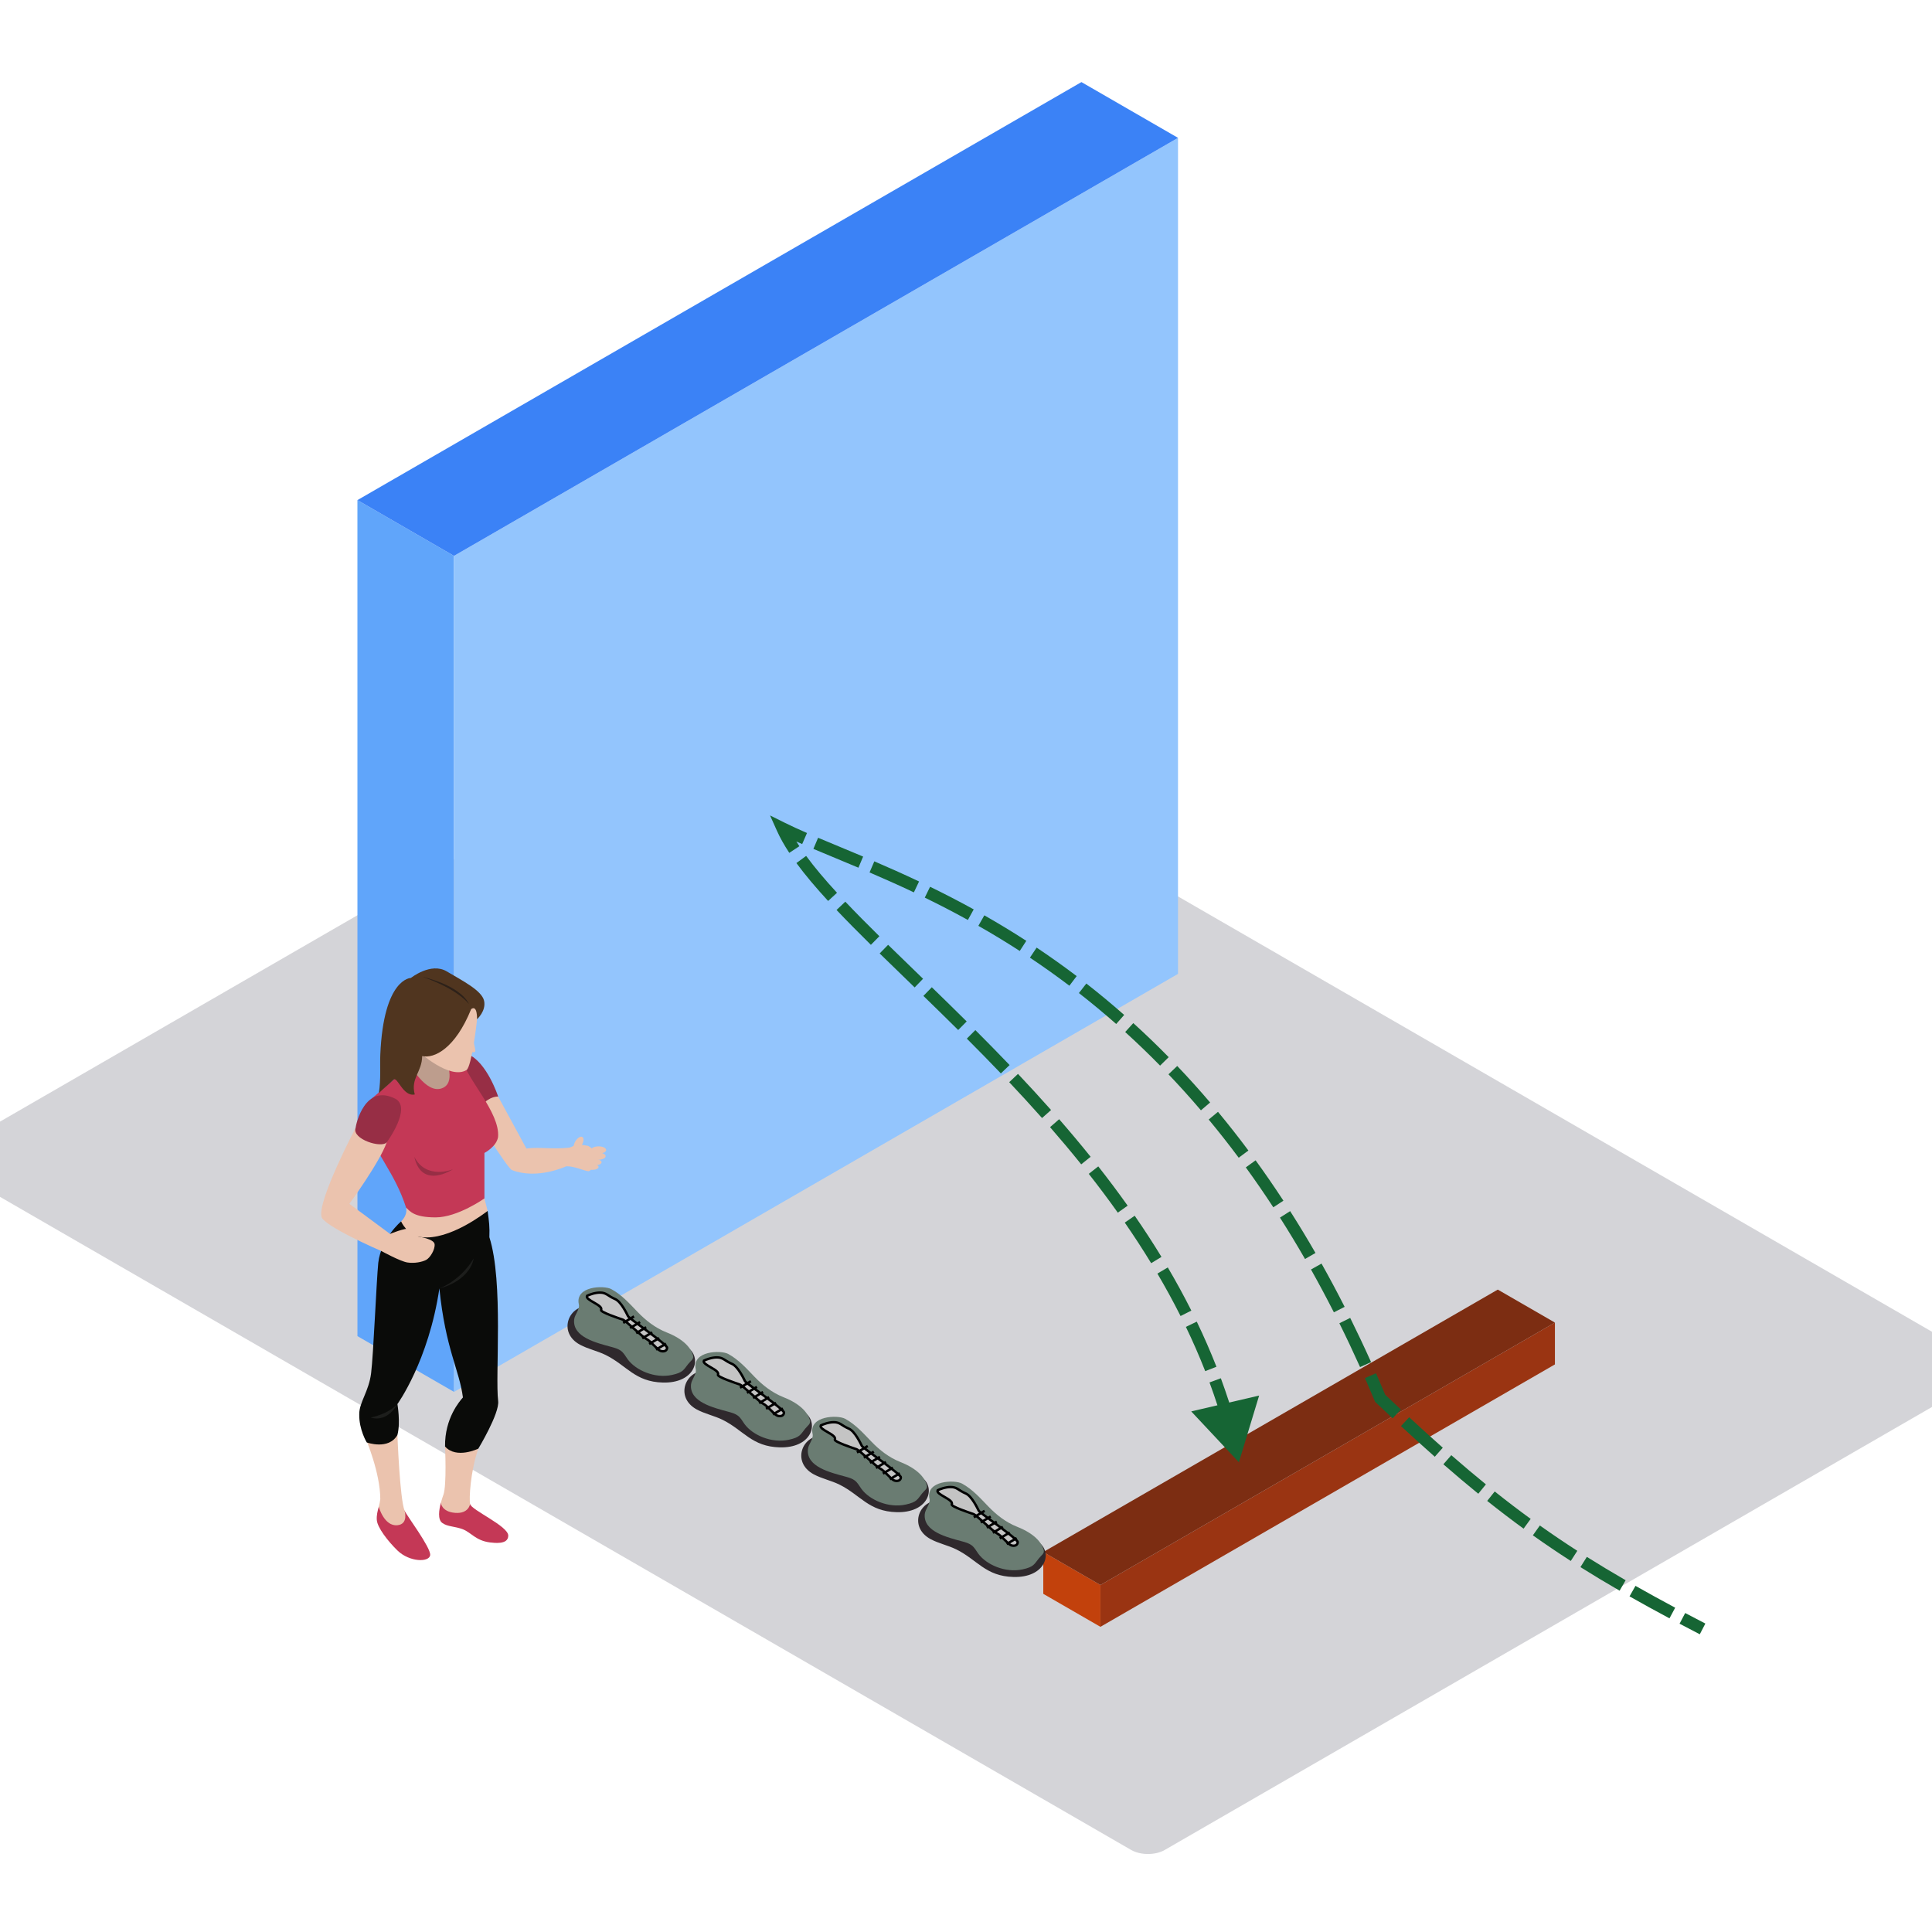 <svg width="800" height="800" viewBox="0 0 800 800" fill="none" xmlns="http://www.w3.org/2000/svg">
<g clip-path="url(#clip0_7674_25123)">
<rect width="580.05" height="406.035" rx="8" transform="matrix(0.866 0.5 -0.866 0.5 324.647 277)" fill="#D4D4D8"/>
<rect width="46.187" height="346.187" transform="matrix(0.866 0.5 3.18351e-05 1 148 207.078)" fill="#60A5FA"/>
<rect width="346.187" height="346.187" transform="matrix(0.866 -0.5 -3.18351e-05 1 188 230.174)" fill="#93C5FD"/>
<rect width="346.187" height="46.187" transform="matrix(0.866 -0.5 0.866 0.5 148 207.084)" fill="#3B82F6"/>
<path fill-rule="evenodd" clip-rule="evenodd" d="M200.591 496.231C201.139 498.373 201.923 501.419 201.923 501.419L195.297 511.128L180.91 515.877L172.557 515.241L165.552 508.292C165.552 508.292 164.836 509.117 166.091 505.759C169.056 502.81 168.159 500.073 168.159 500.073L186.654 494.998C186.654 494.998 200.25 494.89 200.591 496.231Z" fill="#EBC3AE"/>
<path fill-rule="evenodd" clip-rule="evenodd" d="M182.552 622.287C181.758 625.283 181.197 629.151 183.099 630.591C185.253 632.229 188.436 631.964 191.768 633.29C195.094 634.617 197.076 637.954 202.869 638.686C204.361 638.817 210.455 639.828 210.455 635.858C210.455 631.88 195.102 625.254 194.653 622.786L182.552 622.287Z" fill="#C43856"/>
<path fill-rule="evenodd" clip-rule="evenodd" d="M194.653 622.784C194.2 620.776 194.741 609.356 198.065 599.851C196.085 595.648 190.88 595.922 190.88 595.922L184.285 598.968C184.285 598.968 185.041 614.929 183.606 618.948C183.368 619.61 182.933 620.849 182.552 622.286C182.552 622.286 182.795 625.984 188.453 626.442C194.111 626.897 194.653 622.784 194.653 622.784Z" fill="#EBC3AE"/>
<path fill-rule="evenodd" clip-rule="evenodd" d="M167.529 625.531C168.265 627.373 178.398 640.787 178.126 643.891C177.856 647.001 169.594 646.911 164.561 642.008C160.573 638.12 156.302 632.564 156.035 629.457C155.86 627.466 156.359 625.711 156.832 623.904L167.529 625.531Z" fill="#C43856"/>
<path fill-rule="evenodd" clip-rule="evenodd" d="M156.832 623.904C157.092 622.896 157.347 621.873 157.473 620.777C157.45 609.771 151.509 595.92 151.509 595.92L164.561 594.186C164.561 594.186 165.552 620.593 167.529 625.531C167.529 625.531 169.285 631.092 164.561 631.562C159.04 632.107 156.832 623.904 156.832 623.904Z" fill="#EBC3AE"/>
<path fill-rule="evenodd" clip-rule="evenodd" d="M201.923 501.42C200.969 502.09 186.15 513.77 174.427 512.263C168.523 511.499 166.091 505.76 166.091 505.76C166.091 505.76 157.851 512.633 156.631 522.916C155.852 530.981 154.626 560.928 153.669 568.602C152.712 576.277 148.721 580.664 148.756 585.595C148.627 591.996 151.867 597.281 151.867 597.281C151.867 597.281 160.928 600.583 164.561 594.185C165.913 589.07 164.561 581.395 164.561 581.395C164.561 581.395 177.449 563.662 181.941 533.506C184.457 558.543 190.244 567.326 191.687 578.655C190.378 580.142 184.107 587.271 184.285 598.968C188.994 604.285 198.064 599.851 198.064 599.851C198.064 599.851 206.911 585.219 206.278 580.116C204.977 569.698 208.57 530.774 202.642 512.315C202.791 507.917 202.531 506.014 201.923 501.42Z" fill="#0A0B09"/>
<path fill-rule="evenodd" clip-rule="evenodd" d="M164.561 581.395C164.561 581.395 161.418 585.274 153.517 586.965C160.702 589.159 164.561 581.395 164.561 581.395Z" fill="#1D1E1C"/>
<path fill-rule="evenodd" clip-rule="evenodd" d="M234.436 482.944C237.541 482.755 241.796 484.795 243.592 484.976C245.388 485.157 247.451 478.31 247.451 478.31C247.451 478.31 244.81 474.565 243.074 474.385C241.338 474.204 238.833 473.547 238.833 473.547C238.833 473.547 237.759 474.622 235.693 475.22C233.625 475.812 233.132 478.31 233.132 478.31C233.132 478.31 233.88 482.819 234.436 482.944Z" fill="#EBC3AE"/>
<path fill-rule="evenodd" clip-rule="evenodd" d="M206.278 454.064C206.278 454.064 214.322 468.871 217.957 475.583C223.346 474.852 228.594 475.994 235.693 475.219C235.493 476.431 234.436 482.943 234.436 482.943C234.436 482.943 222.578 488.557 212.073 484.537C210.073 483.998 195.297 459.683 195.297 459.683L199.041 452.734L206.278 454.064Z" fill="#EBC3AE"/>
<path fill-rule="evenodd" clip-rule="evenodd" d="M193.776 436.523C201.654 439.811 206.278 454.064 206.278 454.064C206.278 454.064 202.869 453.747 199.502 457.676C196.131 461.602 187.78 442.411 187.78 442.411C187.78 442.411 192.192 436.346 193.776 436.523Z" fill="#972E45"/>
<path fill-rule="evenodd" clip-rule="evenodd" d="M185.929 434.833L190.029 451.275L183.606 457.676L170.494 454.388L167.079 446.253L169.955 431.977L185.929 434.833Z" fill="#BD9D8D"/>
<path fill-rule="evenodd" clip-rule="evenodd" d="M154.15 470.098C155.225 477.595 163.487 485.45 168.159 500.073C169.766 501.446 171.213 504.093 180.372 504.093C189.531 504.093 200.591 496.232 200.591 496.232V477.408C200.591 477.408 205.562 474.852 206.235 470.829C207.138 460.599 192.945 446.526 191.51 438.668C190.25 438.668 184.595 438.668 184.595 438.668C184.595 438.668 189.17 448.718 182.707 450.729C176.241 452.738 169.955 441.043 169.955 441.043L154.15 454.717C154.15 454.717 153.07 462.607 154.15 470.098Z" fill="#C43856"/>
<path fill-rule="evenodd" clip-rule="evenodd" d="M197.523 422.039C197.451 423.692 195.28 441.501 193.214 443.052C186.299 447.348 173.218 435.354 173.218 435.354L182.706 414.455H198.6C198.6 414.455 198.961 418.658 197.523 422.039Z" fill="#EBC3AE"/>
<path fill-rule="evenodd" clip-rule="evenodd" d="M195.103 417.836C188.522 434.124 179.833 438.441 174.803 437.295C174.783 443.923 169.932 446.459 171.749 453.195C166.902 454.274 164.515 445.567 162.997 447.066C161.473 448.561 158.101 451.391 156.866 452.624C157.786 446.8 157.276 441.425 157.474 436.75C158.817 404.927 170.136 404.95 170.136 404.95C170.136 404.95 178.427 398.339 184.964 402.222C191.499 406.104 199.503 410.136 200.445 414.388C201.388 418.635 197.523 422.039 197.523 422.039C197.523 422.039 197.77 415.939 195.103 417.836Z" fill="#50351F"/>
<path fill-rule="evenodd" clip-rule="evenodd" d="M174.983 404.496C174.983 404.496 190.161 407.691 194.203 415.733C188.276 408.787 174.983 404.496 174.983 404.496Z" fill="#2D2119"/>
<path fill-rule="evenodd" clip-rule="evenodd" d="M195.297 428.227C195.297 428.227 197.01 434.531 196.804 435.353C196.603 436.181 193.776 435.353 193.776 435.353L195.297 428.227Z" fill="#EBC3AE"/>
<path fill-rule="evenodd" clip-rule="evenodd" d="M173.184 512.041C173.184 512.041 172.11 509.118 169.861 508.753C167.618 508.386 161.513 510.942 161.513 510.942C160.172 509.951 144.671 498.47 144.671 498.47C144.671 498.47 157.17 481.416 160.138 473.01L147.235 467.084C147.235 467.084 131.696 496.599 133.088 503.682C133.403 507.381 157.11 517.705 158.009 518.072C158.009 518.072 165.733 522.31 168.698 522.768C171.66 523.222 174.802 522.552 176.421 521.724C178.037 520.905 180.154 517.524 179.97 515.242C179.793 512.957 173.184 512.041 173.184 512.041Z" fill="#EBC3AE"/>
<path fill-rule="evenodd" clip-rule="evenodd" d="M160.138 473.01C160.676 472.325 170.405 458.724 163.802 455.025C151.139 448.444 147.412 465.44 147.235 467.084C145.705 471.747 158.009 475.583 160.138 473.01Z" fill="#972E45"/>
<path fill-rule="evenodd" clip-rule="evenodd" d="M171.571 479.059C174.622 492.761 187.556 484.174 187.556 484.174C187.556 484.174 176.599 488.744 171.571 479.059Z" fill="#972E45"/>
<path fill-rule="evenodd" clip-rule="evenodd" d="M181.941 533.505C181.941 533.505 190.415 530.596 196.179 521.076C194.022 530.954 181.941 533.505 181.941 533.505Z" fill="#1D1E1C"/>
<path fill-rule="evenodd" clip-rule="evenodd" d="M240.87 474.161C239.999 475.548 238.719 476.297 238.011 475.837C237.298 475.373 237.435 473.872 238.309 472.488C239.177 471.103 240.463 470.351 241.168 470.815C241.881 471.278 241.747 472.773 240.87 474.161Z" fill="#EBC3AE"/>
<path fill-rule="evenodd" clip-rule="evenodd" d="M251 476.191C251 477.027 249.59 477.706 247.854 477.706C246.11 477.706 244.703 477.027 244.703 476.191C244.703 475.36 246.11 474.684 247.854 474.684C249.59 474.684 251 475.36 251 476.191Z" fill="#EBC3AE"/>
<path fill-rule="evenodd" clip-rule="evenodd" d="M250.797 478.748C250.797 479.599 249.23 480.29 247.302 480.29C245.371 480.29 243.804 479.599 243.804 478.748C243.804 477.894 245.371 477.203 247.302 477.203C249.23 477.203 250.797 477.894 250.797 478.748Z" fill="#EBC3AE"/>
<path fill-rule="evenodd" clip-rule="evenodd" d="M249.098 481.253C249.098 481.964 247.877 482.536 246.362 482.536C244.852 482.536 243.626 481.964 243.626 481.253C243.626 480.542 244.852 479.965 246.362 479.965C247.877 479.965 249.098 480.542 249.098 481.253Z" fill="#EBC3AE"/>
<path fill-rule="evenodd" clip-rule="evenodd" d="M247.855 483.225C247.855 483.873 246.734 484.4 245.354 484.4C243.976 484.4 242.858 483.873 242.858 483.225C242.858 482.578 243.976 482.051 245.354 482.051C246.734 482.051 247.855 482.578 247.855 483.225Z" fill="#EBC3AE"/>
<rect width="27.32" height="17.32" transform="matrix(0.866 0.5 3.18351e-05 1 432 642.652)" fill="#C2410C"/>
<rect width="217.32" height="17.32" transform="matrix(0.866 -0.5 -3.18351e-05 1 455.66 656.312)" fill="#9A3412"/>
<rect width="217.32" height="27.32" transform="matrix(0.866 -0.5 0.866 0.5 432 642.654)" fill="#7C2D12"/>
<path fill-rule="evenodd" clip-rule="evenodd" d="M240.179 556.828C243.478 558.599 247.385 559.393 250.764 561.055C259.525 565.371 262.872 572.195 274.497 572.487C287.096 572.807 290.532 563.442 285.739 558.781C284.86 557.928 247.506 541.175 244.493 540.855C235.527 539.902 230.673 551.73 240.179 556.828Z" fill="#2F292D"/>
<path fill-rule="evenodd" clip-rule="evenodd" d="M237.734 546.481C237.097 553.718 246.966 556.053 253.386 557.793C254.72 558.154 256.081 558.564 257.128 559.351C258.381 560.297 259.042 561.669 259.928 562.877C263.247 567.386 271.073 570.901 278.267 569.332C282.907 568.325 283.076 567.176 284.945 564.83C286.089 563.389 287.45 562.77 286.955 561.154C286.077 558.275 283.314 554.601 276.015 551.712C271.278 549.834 267.391 546.746 264.068 543.306C260.745 539.867 257.543 536.208 253.145 533.803C250.116 532.152 238.004 532.503 239.687 540.118C240.167 542.288 237.927 544.266 237.734 546.481Z" fill="#6A7C72"/>
<path d="M248.892 542.392C249.894 540.392 242.17 538.367 243.066 536.578C243.962 536.131 246.293 535.236 248.444 535.236C251.132 535.236 251.58 536.578 254.717 537.92C257.227 538.993 259.647 544.181 260.095 545.076C260.543 545.97 276.227 556.704 276.227 558.046C276.227 559.388 274.883 559.835 273.538 559.388C272.194 558.941 269.505 555.363 267.713 554.468C265.92 553.574 259.198 546.865 257.854 546.418L257.854 546.418C256.51 545.97 248.444 543.287 248.892 542.392Z" fill="#C4C4C4" stroke="black"/>
<line y1="-0.5" x2="5.223" y2="-0.5" transform="matrix(0.858 -0.514 0.515 0.857 258.302 548.207)" stroke="black"/>
<line y1="-0.5" x2="4.824" y2="-0.5" transform="matrix(0.857 -0.515 0.516 0.857 261.163 550.342)" stroke="black"/>
<line y1="-0.5" x2="4.824" y2="-0.5" transform="matrix(0.857 -0.515 0.516 0.857 263.68 552.479)" stroke="black"/>
<line y1="-0.5" x2="4.824" y2="-0.5" transform="matrix(0.857 -0.515 0.516 0.857 266.196 554.613)" stroke="black"/>
<line y1="-0.5" x2="4.824" y2="-0.5" transform="matrix(0.857 -0.515 0.516 0.857 269.057 556.951)" stroke="black"/>
<line y1="-0.5" x2="4.824" y2="-0.5" transform="matrix(0.857 -0.515 0.516 0.857 271.918 559.287)" stroke="black"/>
<path fill-rule="evenodd" clip-rule="evenodd" d="M288.575 583.664C291.874 585.435 295.781 586.229 299.161 587.891C307.921 592.207 311.269 599.031 322.893 599.323C335.492 599.643 338.928 590.278 334.135 585.617C333.257 584.764 295.902 568.011 292.889 567.691C283.923 566.738 279.069 578.566 288.575 583.664Z" fill="#2F292D"/>
<path fill-rule="evenodd" clip-rule="evenodd" d="M286.13 573.317C285.494 580.553 295.362 582.889 301.783 584.629C303.116 584.99 304.478 585.4 305.525 586.187C306.777 587.133 307.438 588.505 308.324 589.713C311.643 594.222 319.469 597.737 326.663 596.168C331.303 595.161 331.473 594.012 333.342 591.666C334.485 590.225 335.847 589.606 335.351 587.989C334.473 585.111 331.71 581.437 324.412 578.548C319.675 576.67 315.788 573.582 312.465 570.142C309.142 566.703 305.94 563.043 301.541 560.639C298.512 558.988 286.4 559.339 288.084 566.954C288.563 569.124 286.324 571.102 286.13 573.317Z" fill="#6A7C72"/>
<path d="M297.288 569.228C298.29 567.228 290.566 565.203 291.463 563.414C292.359 562.967 294.689 562.072 296.84 562.072C299.529 562.072 299.977 563.414 303.114 564.756C305.623 565.829 308.043 571.017 308.491 571.912C308.939 572.806 324.623 583.54 324.623 584.882C324.623 586.224 323.279 586.671 321.935 586.224C320.59 585.777 317.902 582.199 316.109 581.304C314.317 580.41 307.595 573.701 306.251 573.254C304.906 572.806 296.84 570.123 297.288 569.228Z" fill="#C4C4C4" stroke="black"/>
<line y1="-0.5" x2="5.223" y2="-0.5" transform="matrix(0.858 -0.514 0.515 0.857 306.699 575.043)" stroke="black"/>
<line y1="-0.5" x2="4.824" y2="-0.5" transform="matrix(0.857 -0.515 0.516 0.857 309.56 577.178)" stroke="black"/>
<line y1="-0.5" x2="4.824" y2="-0.5" transform="matrix(0.857 -0.515 0.516 0.857 312.076 579.314)" stroke="black"/>
<line y1="-0.5" x2="4.824" y2="-0.5" transform="matrix(0.857 -0.515 0.516 0.857 314.592 581.449)" stroke="black"/>
<line y1="-0.5" x2="4.824" y2="-0.5" transform="matrix(0.857 -0.515 0.516 0.857 317.454 583.787)" stroke="black"/>
<line y1="-0.5" x2="4.824" y2="-0.5" transform="matrix(0.857 -0.515 0.516 0.857 320.314 586.123)" stroke="black"/>
<path fill-rule="evenodd" clip-rule="evenodd" d="M336.972 610.498C340.271 612.269 344.178 613.063 347.558 614.725C356.318 619.041 359.666 625.865 371.29 626.157C383.889 626.477 387.325 617.112 382.532 612.451C381.654 611.598 344.299 594.845 341.286 594.525C332.32 593.572 327.466 605.4 336.972 610.498Z" fill="#2F292D"/>
<path fill-rule="evenodd" clip-rule="evenodd" d="M334.527 600.151C333.891 607.387 343.759 609.723 350.18 611.463C351.513 611.824 352.874 612.234 353.922 613.021C355.174 613.967 355.835 615.339 356.721 616.547C360.04 621.056 367.866 624.571 375.06 623.002C379.7 621.995 379.87 620.846 381.738 618.5C382.882 617.059 384.244 616.44 383.748 614.823C382.87 611.945 380.107 608.271 372.809 605.382C368.072 603.504 364.185 600.416 360.862 596.976C357.539 593.537 354.337 589.877 349.938 587.473C346.909 585.822 334.797 586.173 336.481 593.788C336.96 595.958 334.721 597.936 334.527 600.151Z" fill="#6A7C72"/>
<path d="M345.685 596.062C346.687 594.062 338.963 592.037 339.86 590.248C340.756 589.801 343.086 588.906 345.237 588.906C347.926 588.906 348.374 590.248 351.511 591.59C354.02 592.663 356.44 597.851 356.888 598.746C357.336 599.64 373.02 610.374 373.02 611.716C373.02 613.058 371.676 613.505 370.332 613.058C368.987 612.611 366.299 609.033 364.506 608.138C362.714 607.244 355.992 600.535 354.648 600.088L354.647 600.088C353.303 599.64 345.237 596.957 345.685 596.062Z" fill="#C4C4C4" stroke="black"/>
<line y1="-0.5" x2="5.223" y2="-0.5" transform="matrix(0.858 -0.514 0.515 0.857 355.096 601.877)" stroke="black"/>
<line y1="-0.5" x2="4.824" y2="-0.5" transform="matrix(0.857 -0.515 0.516 0.857 357.957 604.012)" stroke="black"/>
<line y1="-0.5" x2="4.824" y2="-0.5" transform="matrix(0.857 -0.515 0.516 0.857 360.473 606.148)" stroke="black"/>
<line y1="-0.5" x2="4.824" y2="-0.5" transform="matrix(0.857 -0.515 0.516 0.857 362.989 608.283)" stroke="black"/>
<line y1="-0.5" x2="4.824" y2="-0.5" transform="matrix(0.857 -0.515 0.516 0.857 365.851 610.621)" stroke="black"/>
<line y1="-0.5" x2="4.824" y2="-0.5" transform="matrix(0.857 -0.515 0.516 0.857 368.711 612.957)" stroke="black"/>
<path fill-rule="evenodd" clip-rule="evenodd" d="M385.369 637.334C388.668 639.105 392.575 639.899 395.954 641.561C404.715 645.877 408.062 652.701 419.687 652.993C432.286 653.313 435.722 643.948 430.928 639.287C430.05 638.434 392.696 621.681 389.683 621.361C380.717 620.408 375.863 632.236 385.369 637.334Z" fill="#2F292D"/>
<path fill-rule="evenodd" clip-rule="evenodd" d="M382.924 626.987C382.287 634.223 392.156 636.559 398.576 638.299C399.91 638.66 401.271 639.07 402.318 639.857C403.571 640.803 404.231 642.175 405.118 643.383C408.437 647.892 416.263 651.407 423.457 649.838C428.097 648.831 428.266 647.682 430.135 645.336C431.279 643.895 432.64 643.276 432.145 641.659C431.267 638.781 428.504 635.107 421.205 632.218C416.468 630.34 412.581 627.252 409.258 623.812C405.935 620.373 402.733 616.713 398.335 614.309C395.306 612.658 383.194 613.009 384.877 620.624C385.357 622.794 383.117 624.772 382.924 626.987Z" fill="#6A7C72"/>
<path d="M394.082 622.898C395.084 620.898 387.36 618.873 388.256 617.084C389.152 616.637 391.483 615.742 393.634 615.742C396.322 615.742 396.77 617.084 399.907 618.426C402.417 619.499 404.836 624.687 405.285 625.582C405.733 626.476 421.417 637.21 421.417 638.552C421.417 639.894 420.072 640.341 418.728 639.894C417.384 639.447 414.695 635.869 412.903 634.974C411.11 634.08 404.388 627.371 403.044 626.924L403.044 626.924C401.7 626.476 393.634 623.793 394.082 622.898Z" fill="#C4C4C4" stroke="black"/>
<line y1="-0.5" x2="5.223" y2="-0.5" transform="matrix(0.858 -0.514 0.515 0.857 403.492 628.713)" stroke="black"/>
<line y1="-0.5" x2="4.824" y2="-0.5" transform="matrix(0.857 -0.515 0.516 0.857 406.353 630.848)" stroke="black"/>
<line y1="-0.5" x2="4.824" y2="-0.5" transform="matrix(0.857 -0.515 0.516 0.857 408.87 632.984)" stroke="black"/>
<line y1="-0.5" x2="4.824" y2="-0.5" transform="matrix(0.857 -0.515 0.516 0.857 411.386 635.119)" stroke="black"/>
<line y1="-0.5" x2="4.824" y2="-0.5" transform="matrix(0.857 -0.515 0.516 0.857 414.247 637.457)" stroke="black"/>
<line y1="-0.5" x2="4.824" y2="-0.5" transform="matrix(0.857 -0.515 0.516 0.857 417.108 639.793)" stroke="black"/>
<path d="M513 605.5L521.377 577.875L493.265 584.432L513 605.5ZM324 343L325.111 340.761L318.861 337.658L321.719 344.024L324 343ZM571.5 579L569.193 579.964L569.396 580.45L569.778 580.813L571.5 579ZM511.807 590.106C509.967 583.504 507.861 577.038 505.522 570.705L500.831 572.438C503.126 578.648 505.189 584.984 506.991 591.449L511.807 590.106ZM503.708 565.94C501.214 559.579 498.487 553.355 495.559 547.264L491.053 549.431C493.93 555.415 496.607 561.525 499.052 567.765L503.708 565.94ZM493.31 542.692C490.247 536.601 486.987 530.646 483.56 524.825L479.251 527.361C482.625 533.093 485.833 538.951 488.843 544.938L493.31 542.692ZM480.943 520.455C477.398 514.64 473.692 508.96 469.859 503.411L465.746 506.253C469.528 511.728 473.182 517.329 476.673 523.058L480.943 520.455ZM466.939 499.242C462.993 493.688 458.925 488.268 454.769 482.979L450.837 486.068C454.947 491.299 458.967 496.655 462.863 502.138L466.939 499.242ZM451.607 479C447.332 473.681 442.975 468.495 438.573 463.441L434.803 466.725C439.166 471.734 443.48 476.869 447.71 482.132L451.607 479ZM435.228 459.634C430.686 454.513 426.107 449.528 421.529 444.677L417.892 448.108C422.439 452.927 426.984 457.873 431.486 462.952L435.228 459.634ZM418.055 441.02C413.303 436.051 408.563 431.225 403.88 426.537L400.343 430.071C405.006 434.738 409.72 439.538 414.441 444.476L418.055 441.02ZM400.288 422.957C395.38 418.086 390.548 413.368 385.843 408.799L382.36 412.386C387.058 416.949 391.877 421.653 396.766 426.506L400.288 422.957ZM382.22 405.285C377.207 400.426 372.364 395.746 367.747 391.228L364.25 394.802C368.879 399.331 373.734 404.023 378.74 408.875L382.22 405.285ZM364.132 387.676C359.082 382.694 354.351 377.927 350.026 373.363L346.397 376.802C350.775 381.423 355.549 386.233 360.62 391.236L364.132 387.676ZM346.589 369.682C341.625 364.285 337.316 359.205 333.806 354.419L329.775 357.376C333.431 362.362 337.872 367.59 342.908 373.067L346.589 369.682ZM331.003 350.399C329.062 347.451 327.479 344.646 326.281 341.976L321.719 344.024C323.052 346.992 324.776 350.034 326.828 353.149L331.003 350.399ZM322.889 345.239C325.712 346.641 328.817 348.055 332.162 349.512L334.159 344.928C330.855 343.489 327.833 342.112 325.111 340.761L322.889 345.239ZM336.809 351.504C339.632 352.698 342.61 353.934 345.72 355.226C348.833 356.519 352.081 357.869 355.457 359.295L357.403 354.69C354.012 353.257 350.75 351.901 347.638 350.609C344.524 349.315 341.562 348.085 338.757 346.899L336.809 351.504ZM360.064 361.258C365.873 363.753 372.012 366.479 378.42 369.514L380.56 364.996C374.082 361.927 367.885 359.176 362.037 356.664L360.064 361.258ZM382.935 371.684C388.699 374.494 394.662 377.56 400.78 380.935L403.195 376.557C396.995 373.137 390.957 370.032 385.126 367.19L382.935 371.684ZM405.12 383.367C410.725 386.558 416.45 390.013 422.261 393.773L424.977 389.575C419.081 385.761 413.276 382.256 407.593 379.021L405.12 383.367ZM426.473 396.542C431.861 400.141 437.316 404.006 442.813 408.169L445.831 404.183C440.253 399.959 434.717 396.036 429.25 392.384L426.473 396.542ZM446.754 411.2C451.876 415.2 457.029 419.462 462.192 424.013L465.498 420.262C460.259 415.644 455.03 411.318 449.832 407.26L446.754 411.2ZM465.914 427.342C470.732 431.716 475.555 436.345 480.366 441.251L483.936 437.75C479.056 432.774 474.163 428.078 469.274 423.64L465.914 427.342ZM483.843 444.847C488.341 449.565 492.826 454.53 497.283 459.759L501.088 456.515C496.57 451.216 492.023 446.182 487.462 441.397L483.843 444.847ZM500.494 463.576C504.668 468.607 508.815 473.874 512.924 479.391L516.934 476.404C512.773 470.817 508.571 465.481 504.342 460.384L500.494 463.576ZM515.868 483.395C519.701 488.677 523.499 494.182 527.251 499.921L531.436 497.185C527.639 491.378 523.796 485.807 519.915 480.459L515.868 483.395ZM530.005 504.189C533.508 509.687 536.969 515.394 540.381 521.32L544.714 518.825C541.266 512.835 537.766 507.064 534.222 501.502L530.005 504.189ZM542.855 525.67C546.062 531.381 549.223 537.29 552.332 543.406L556.789 541.14C553.649 534.964 550.456 528.994 547.214 523.222L542.855 525.67ZM554.606 547.935C557.512 553.796 560.37 559.841 563.174 566.078L567.735 564.028C564.905 557.734 562.02 551.632 559.086 545.714L554.606 547.935ZM565.2 570.639C566.544 573.701 567.875 576.81 569.193 579.964L573.807 578.036C572.478 574.855 571.135 571.719 569.779 568.629L565.2 570.639ZM569.778 580.813C572.117 583.035 574.411 585.197 576.663 587.303L580.078 583.651C577.836 581.554 575.552 579.401 573.222 577.187L569.778 580.813ZM580.117 590.517C584.946 594.991 589.594 599.208 594.116 603.208L597.428 599.462C592.939 595.492 588.32 591.301 583.515 586.849L580.117 590.517ZM597.668 606.328C602.601 610.629 607.397 614.677 612.128 618.525L615.283 614.647C610.601 610.838 605.849 606.827 600.954 602.559L597.668 606.328ZM615.814 621.494C620.859 625.516 625.851 629.323 630.879 632.982L633.821 628.939C628.855 625.325 623.921 621.562 618.931 617.584L615.814 621.494ZM634.727 635.748C639.868 639.399 645.069 642.913 650.425 646.361L653.132 642.157C647.838 638.749 642.699 635.277 637.622 631.671L634.727 635.748ZM654.421 648.904C659.638 652.184 665.018 655.418 670.644 658.669L673.145 654.34C667.568 651.117 662.242 647.915 657.083 644.671L654.421 648.904ZM674.749 661.02C680.02 664.011 685.516 667.029 691.299 670.121L693.656 665.711C687.904 662.636 682.446 659.639 677.217 656.671L674.749 661.02ZM695.469 672.337C698.196 673.778 700.988 675.238 703.85 676.72L706.15 672.28C703.298 670.803 700.519 669.35 697.805 667.916L695.469 672.337Z" fill="#166534"/>
</g>
<defs>
<clipPath id="clip0_7674_25123">
<rect width="800" height="800" fill="white"/>
</clipPath>
</defs>
</svg>
